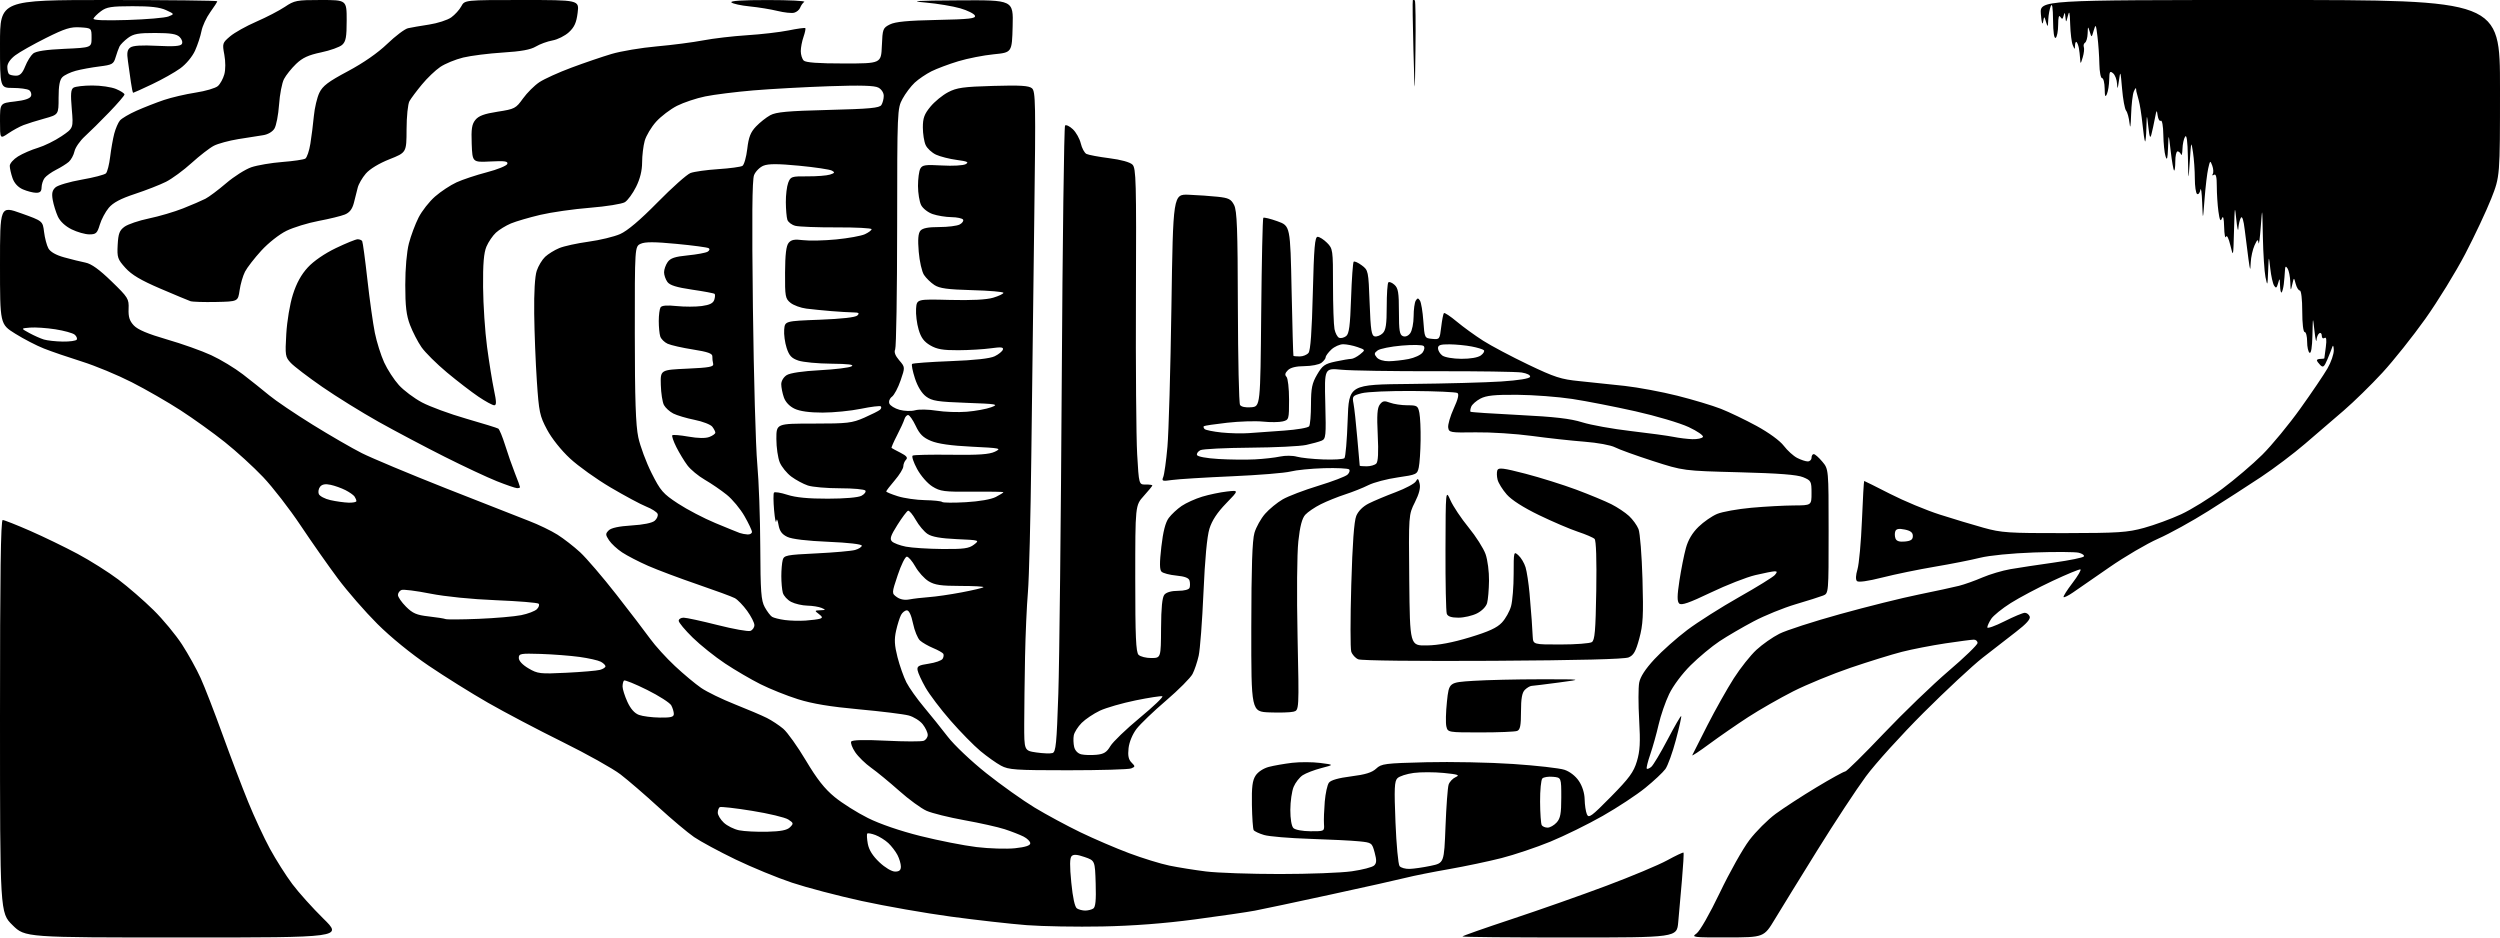 <?xml version="1.0" encoding="UTF-8" standalone="no"?>
<svg 
  version="1.1" 
  xmlns="http://www.w3.org/2000/svg" 
  xmlns:xlink="http://www.w3.org/1999/xlink" 
  xmlns:svg="http://www.w3.org/2000/svg"
  xmlns:rdf="http://www.w3.org/1999/02/22-rdf-syntax-ns#"
  xmlns:cc="http://creativecommons.org/ns#"
  xmlns:dc="http://purl.org/dc/elements/1.1/"
  viewBox="0 0 1024 384"
  width="1024"
  height="384"
>
<style>svg {background-color: white; }</style>"
<path stroke="none" fill="black" fill-rule="evenodd" d="M75.31,384.00C10.27,384.00 10.27,384.00 5.14,378.94C-0.00,373.89 -0.00,373.89 -0.00,293.44C-0.00,235.20 0.31,213.00 1.11,213.00C1.72,213.00 6.78,215.00 12.36,217.44C17.94,219.89 26.69,224.13 31.81,226.87C36.93,229.61 44.42,234.33 48.46,237.37C52.49,240.41 58.97,246.03 62.86,249.87C66.76,253.70 72.02,260.06 74.57,264.00C77.11,267.93 80.54,274.11 82.18,277.74C83.83,281.36 87.87,291.79 91.17,300.92C94.47,310.04 99.19,322.45 101.66,328.50C104.12,334.55 108.13,343.16 110.56,347.64C113.00,352.12 117.13,358.64 119.74,362.12C122.36,365.61 128.07,371.95 132.42,376.23C140.35,384.00 140.35,384.00 75.31,384.00zM642.92,384.00C618.76,384.00 599.00,383.81 599.00,383.58C599.00,383.35 608.11,380.15 619.25,376.46C630.39,372.77 647.83,366.63 658.00,362.81C668.17,359.00 679.37,354.31 682.87,352.39C686.37,350.47 689.38,349.05 689.56,349.23C689.74,349.41 689.45,354.49 688.92,360.53C688.39,366.56 687.71,374.31 687.40,377.75C686.84,384.00 686.84,384.00 642.92,384.00zM707.53,383.97C693.40,384.00 692.69,383.91 694.88,382.37C696.24,381.42 700.23,374.44 704.46,365.62C708.44,357.30 713.88,347.62 716.54,344.11C719.21,340.59 724.06,335.75 727.32,333.34C730.59,330.94 738.10,326.05 744.02,322.49C749.94,318.92 755.24,316.00 755.79,316.00C756.34,316.00 763.43,309.01 771.55,300.46C779.67,291.92 791.65,280.38 798.16,274.82C804.67,269.27 810.00,264.11 810.00,263.36C810.00,262.61 809.32,262.00 808.49,262.00C807.66,262.00 802.39,262.69 796.78,263.53C791.17,264.38 783.18,265.93 779.03,266.99C774.88,268.05 765.41,270.99 757.99,273.51C750.57,276.04 740.00,280.39 734.50,283.17C729.00,285.96 720.70,290.71 716.06,293.72C711.41,296.74 704.27,301.68 700.19,304.69C696.11,307.71 692.94,309.80 693.15,309.34C693.35,308.88 696.16,303.32 699.39,297.00C702.62,290.68 707.47,282.06 710.17,277.84C712.86,273.63 717.04,268.37 719.45,266.16C721.85,263.94 726.07,260.98 728.83,259.59C731.58,258.19 742.76,254.57 753.67,251.55C764.58,248.52 779.08,244.90 785.91,243.52C792.74,242.13 800.16,240.52 802.41,239.95C804.66,239.38 808.98,237.84 812.00,236.53C815.02,235.23 820.20,233.69 823.50,233.12C826.80,232.55 834.79,231.34 841.26,230.43C847.73,229.52 853.26,228.39 853.55,227.92C853.84,227.45 852.90,226.76 851.46,226.40C850.01,226.04 841.78,225.99 833.17,226.29C823.89,226.62 814.85,227.51 811.00,228.47C807.42,229.37 799.11,231.01 792.52,232.12C785.92,233.23 776.26,235.22 771.04,236.54C765.10,238.05 761.20,238.60 760.61,238.01C760.02,237.42 760.10,235.62 760.82,233.20C761.46,231.07 762.28,222.06 762.65,213.17C763.01,204.28 763.43,197.00 763.57,197.00C763.70,197.00 768.47,199.38 774.16,202.28C779.85,205.19 789.00,209.00 794.50,210.76C800.00,212.52 808.10,214.96 812.50,216.18C819.81,218.21 822.66,218.40 845.50,218.37C867.77,218.33 871.34,218.10 878.20,216.22C882.43,215.06 889.27,212.55 893.39,210.65C897.51,208.74 905.07,204.07 910.19,200.26C915.31,196.45 922.71,190.15 926.63,186.26C930.55,182.36 937.57,173.85 942.22,167.34C946.88,160.83 951.88,153.44 953.34,150.91C954.80,148.39 955.96,145.01 955.92,143.41C955.88,141.81 955.62,141.18 955.35,142.00C955.08,142.82 954.16,145.16 953.31,147.19C951.98,150.33 951.54,150.68 950.37,149.52C949.62,148.76 949.00,147.89 949.00,147.57C949.00,147.26 949.67,147.00 950.50,147.00C951.33,147.00 952.02,146.89 952.05,146.75C952.08,146.61 952.35,144.53 952.66,142.12C953.05,139.06 952.88,137.95 952.11,138.43C951.47,138.83 951.00,138.43 951.00,137.50C951.00,136.61 950.55,136.16 950.00,136.50C949.45,136.84 948.92,138.10 948.83,139.31C948.74,140.51 948.37,138.80 948.00,135.50C947.34,129.50 947.34,129.50 947.17,137.31C947.06,142.22 946.63,144.89 946.00,144.50C945.45,144.16 945.00,142.11 945.00,139.94C945.00,137.77 944.55,136.00 944.00,136.00C943.41,136.00 943.00,132.50 943.00,127.50C943.00,122.61 942.58,119.00 942.02,119.00C941.48,119.00 940.71,117.76 940.31,116.25C939.59,113.50 939.59,113.50 938.91,116.50C938.27,119.33 938.23,119.28 938.10,115.50C938.03,113.30 937.53,110.83 937.00,110.00C936.23,108.80 936.00,109.00 935.90,111.00C935.83,112.38 935.62,114.79 935.44,116.37C935.25,117.94 934.85,119.48 934.55,119.78C934.25,120.09 933.96,118.80 933.90,116.92C933.81,113.86 933.73,113.76 933.11,115.99C932.54,118.02 932.24,118.20 931.47,116.99C930.95,116.17 930.24,113.03 929.91,110.00C929.29,104.50 929.29,104.50 929.03,111.00C928.78,117.25 928.74,117.34 927.94,113.50C927.49,111.30 927.01,103.88 926.87,97.00C926.63,84.50 926.63,84.50 926.00,93.00C925.65,97.67 925.25,100.60 925.11,99.50C924.88,97.83 924.61,97.99 923.46,100.50C922.71,102.15 922.00,105.30 921.90,107.50C921.72,111.24 921.66,111.14 920.95,106.00C920.53,102.97 919.85,97.65 919.45,94.18C918.98,90.16 918.40,88.34 917.87,89.18C917.41,89.90 916.95,91.85 916.84,93.50C916.74,95.15 916.36,93.58 916.00,90.00C915.39,83.93 915.33,84.22 915.05,94.50C914.76,105.42 914.75,105.46 913.56,100.50C912.84,97.50 912.12,96.10 911.76,97.00C911.43,97.83 911.09,96.03 911.01,93.00C910.91,89.30 910.61,88.14 910.09,89.46C909.51,90.94 909.17,90.24 908.66,86.57C908.30,83.90 908.00,79.28 908.00,76.30C908.00,72.46 907.66,71.09 906.85,71.60C906.17,72.02 905.96,71.87 906.35,71.25C906.71,70.66 906.61,69.13 906.14,67.84C905.31,65.62 905.23,65.68 904.48,69.00C904.04,70.92 903.37,76.55 902.99,81.50C902.30,90.50 902.30,90.50 902.01,83.00C901.86,78.88 901.53,76.52 901.29,77.76C901.05,79.01 900.44,79.77 899.93,79.46C899.42,79.14 899.00,76.27 899.00,73.08C899.00,69.89 898.66,65.08 898.25,62.39C897.52,57.63 897.49,57.72 896.94,66.00C896.37,74.50 896.37,74.50 896.17,64.50C896.03,57.62 895.67,54.97 895.00,56.00C894.47,56.83 893.99,59.08 893.94,61.00C893.88,62.92 893.62,63.94 893.34,63.25C893.06,62.56 892.42,62.00 891.92,62.00C891.41,62.00 891.00,63.88 891.00,66.17C891.00,68.46 890.77,70.10 890.49,69.82C890.21,69.54 889.59,65.98 889.12,61.91C888.26,54.50 888.26,54.50 888.03,60.50C887.85,65.13 887.62,65.93 887.00,64.00C886.56,62.62 886.15,58.66 886.10,55.19C886.04,51.57 885.60,49.13 885.07,49.46C884.56,49.77 883.97,48.79 883.77,47.27C883.44,44.80 883.32,44.93 882.64,48.50C882.22,50.70 881.59,53.62 881.23,55.00C880.73,56.95 880.45,56.29 879.96,52.00C879.33,46.50 879.33,46.50 879.16,52.42C879.07,55.67 878.83,58.15 878.61,57.92C878.40,57.69 877.92,54.48 877.55,50.79C877.18,47.10 876.49,42.70 876.01,41.02C875.52,39.34 875.10,37.75 875.06,37.48C875.03,37.22 874.97,36.66 874.93,36.25C874.89,35.84 874.47,36.40 874.00,37.50C873.53,38.60 873.03,42.88 872.90,47.00C872.75,51.80 872.52,53.07 872.26,50.51C872.03,48.32 871.40,45.98 870.85,45.32C870.30,44.66 869.56,40.61 869.20,36.31C868.57,28.96 868.50,28.77 867.92,33.00C867.43,36.54 867.27,36.83 867.15,34.37C867.07,32.65 866.33,30.68 865.50,30.00C864.21,28.93 863.99,29.30 863.93,32.63C863.89,34.76 863.47,37.40 863.00,38.50C862.33,40.05 862.12,39.54 862.07,36.25C862.03,33.91 861.55,32.00 861.00,32.00C860.45,32.00 859.96,29.41 859.90,26.25C859.85,23.09 859.50,18.02 859.13,15.00C858.50,9.84 858.40,9.69 857.58,12.50C856.71,15.50 856.71,15.50 855.96,13.00C855.24,10.63 855.19,10.67 855.10,13.69C855.04,15.45 854.57,17.15 854.04,17.47C853.52,17.80 853.29,18.61 853.54,19.28C853.79,19.95 853.58,21.85 853.08,23.50C852.21,26.36 852.16,26.38 852.01,24.00C851.92,22.62 851.69,20.67 851.50,19.66C851.31,18.65 850.89,17.56 850.58,17.24C850.26,16.93 849.97,17.53 849.93,18.58C849.86,20.41 849.82,20.41 849.00,18.50C848.53,17.40 848.06,13.58 847.95,10.00C847.80,4.82 847.61,4.11 847.00,6.50C846.27,9.35 846.23,9.38 846.00,7.00C845.81,5.00 845.67,4.88 845.28,6.40C844.89,7.92 844.62,8.02 843.91,6.90C843.33,5.97 843.03,7.09 843.02,10.19C843.01,12.77 842.55,15.16 842.00,15.50C841.37,15.89 840.97,13.24 840.93,8.31C840.88,3.02 840.58,1.14 840.00,2.50C839.53,3.60 839.06,6.08 838.97,8.00C838.82,11.20 838.74,11.28 838.05,9.00C837.31,6.50 837.31,6.50 836.84,9.00C836.57,10.49 836.20,9.18 835.94,5.75C835.50,-0.00 835.50,-0.00 929.75,-0.00C1024.00,0.00 1024.00,0.00 1024.00,36.13C1024.00,72.25 1024.00,72.25 1020.40,81.38C1018.41,86.39 1013.63,96.58 1009.76,104.00C1005.89,111.42 998.53,123.39 993.42,130.58C988.30,137.77 980.38,147.72 975.81,152.68C971.24,157.64 964.12,164.60 960.00,168.15C955.88,171.69 948.74,177.82 944.14,181.78C939.54,185.74 931.44,191.86 926.14,195.37C920.84,198.89 911.10,205.17 904.50,209.33C897.90,213.48 888.67,218.58 884.00,220.64C879.33,222.70 870.33,227.98 864.00,232.37C857.67,236.75 850.97,241.40 849.09,242.68C847.22,243.97 845.49,244.82 845.25,244.58C845.00,244.34 846.63,241.74 848.87,238.82C851.10,235.89 852.58,233.38 852.15,233.23C851.72,233.08 846.57,235.20 840.71,237.95C834.85,240.69 827.15,244.77 823.62,247.00C820.08,249.23 816.47,252.15 815.60,253.49C814.72,254.83 814.00,256.40 814.00,256.98C814.00,257.55 817.14,256.44 820.98,254.51C824.81,252.58 828.59,251.00 829.37,251.00C830.15,251.00 831.05,251.68 831.37,252.52C831.77,253.56 830.00,255.54 825.79,258.77C822.40,261.37 816.23,266.17 812.07,269.42C807.90,272.68 797.03,282.81 787.90,291.92C778.77,301.04 768.14,312.78 764.28,318.01C760.42,323.24 751.46,336.85 744.38,348.26C737.30,359.66 729.48,372.36 727.00,376.47C722.50,383.94 722.50,383.94 707.53,383.97zM451.50,379.48C441.05,379.69 427.10,379.44 420.50,378.94C413.90,378.43 399.96,376.86 389.51,375.45C379.07,374.04 362.59,371.15 352.89,369.03C343.19,366.91 330.36,363.54 324.38,361.54C318.39,359.55 308.01,355.27 301.29,352.04C294.58,348.80 286.93,344.67 284.29,342.86C281.66,341.05 275.06,335.50 269.64,330.54C264.22,325.57 257.24,319.56 254.14,317.18C251.04,314.80 240.34,308.82 230.37,303.89C220.39,298.96 206.68,291.74 199.89,287.85C193.10,283.97 182.16,277.13 175.58,272.67C168.41,267.82 159.97,260.94 154.55,255.53C149.57,250.56 142.31,242.22 138.41,237.00C134.51,231.78 127.62,221.96 123.10,215.19C118.58,208.42 111.68,199.51 107.76,195.39C103.85,191.27 96.79,184.82 92.07,181.07C87.36,177.31 79.22,171.47 74.00,168.09C68.78,164.70 59.78,159.53 54.00,156.58C48.22,153.63 39.00,149.80 33.50,148.08C28.00,146.35 21.02,143.96 18.00,142.76C14.97,141.57 9.69,138.83 6.25,136.68C0.00,132.78 0.00,132.78 0.00,108.52C0.00,84.26 0.00,84.26 8.75,87.40C17.50,90.53 17.50,90.53 18.05,95.02C18.35,97.48 19.14,100.50 19.82,101.73C20.62,103.17 22.88,104.47 26.27,105.41C29.15,106.21 33.07,107.18 34.99,107.56C37.44,108.05 40.65,110.36 45.66,115.22C52.52,121.87 52.83,122.38 52.67,126.51C52.54,129.82 53.06,131.43 54.82,133.31C56.44,135.03 60.54,136.76 68.32,139.02C74.47,140.79 82.65,143.70 86.50,145.48C90.35,147.25 96.20,150.79 99.50,153.34C102.80,155.89 107.65,159.75 110.27,161.93C112.89,164.11 120.87,169.50 128.00,173.92C135.12,178.34 144.23,183.60 148.23,185.62C152.23,187.63 167.65,194.09 182.50,199.96C197.35,205.83 212.70,211.86 216.60,213.35C220.51,214.84 225.79,217.39 228.35,219.01C230.90,220.62 235.08,223.87 237.63,226.22C240.18,228.58 246.85,236.35 252.44,243.50C258.03,250.65 264.27,258.81 266.31,261.64C268.34,264.46 272.90,269.49 276.45,272.80C279.99,276.12 284.83,280.15 287.19,281.77C289.56,283.40 295.77,286.42 301.00,288.49C306.23,290.56 312.13,293.08 314.12,294.08C316.11,295.08 319.12,297.07 320.81,298.49C322.50,299.92 326.68,305.76 330.08,311.48C334.64,319.13 337.76,323.10 341.89,326.48C344.97,329.01 351.10,332.87 355.50,335.06C360.42,337.52 368.69,340.35 377.00,342.43C384.43,344.29 394.77,346.33 400.00,346.96C405.23,347.59 412.31,347.80 415.75,347.44C420.02,346.98 422.00,346.34 422.00,345.41C422.00,344.66 420.76,343.43 419.25,342.66C417.74,341.90 414.25,340.54 411.50,339.64C408.75,338.75 401.34,337.09 395.03,335.96C388.71,334.82 381.74,333.09 379.53,332.11C377.31,331.13 372.26,327.44 368.30,323.91C364.34,320.39 359.17,316.14 356.82,314.47C354.47,312.81 351.53,309.94 350.29,308.10C349.05,306.26 348.32,304.30 348.66,303.74C349.07,303.07 354.04,302.95 362.97,303.39C370.50,303.77 377.41,303.78 378.33,303.43C379.25,303.08 380.00,301.99 380.00,301.03C380.00,300.06 379.08,298.09 377.95,296.66C376.82,295.22 374.23,293.60 372.20,293.06C370.16,292.51 361.00,291.38 351.83,290.54C340.02,289.46 332.73,288.25 326.83,286.39C322.25,284.95 315.35,282.18 311.50,280.25C307.65,278.32 301.12,274.51 297.00,271.77C292.88,269.03 286.91,264.27 283.75,261.18C280.59,258.09 278.00,254.99 278.00,254.28C278.00,253.58 278.90,253.00 280.01,253.00C281.11,253.00 287.36,254.36 293.89,256.01C300.42,257.67 306.50,258.75 307.38,258.41C308.27,258.06 309.00,257.00 309.00,256.04C309.00,255.08 307.66,252.46 306.03,250.20C304.40,247.95 302.13,245.61 300.99,245.00C299.86,244.39 292.98,241.86 285.71,239.37C278.45,236.88 269.36,233.47 265.52,231.79C261.69,230.11 256.87,227.62 254.82,226.26C252.77,224.91 250.36,222.67 249.45,221.28C247.97,219.03 247.96,218.61 249.33,217.24C250.34,216.23 253.52,215.55 258.68,215.23C263.54,214.94 267.14,214.20 268.18,213.29C269.11,212.48 269.64,211.21 269.36,210.48C269.08,209.75 266.98,208.41 264.70,207.50C262.42,206.59 255.85,203.06 250.10,199.67C244.34,196.28 236.86,190.93 233.47,187.78C229.85,184.42 225.97,179.55 224.07,175.97C221.07,170.35 220.75,168.82 219.90,156.19C219.39,148.66 218.90,136.20 218.81,128.50C218.70,119.76 219.09,113.15 219.85,110.90C220.51,108.92 222.06,106.35 223.29,105.19C224.52,104.04 227.11,102.43 229.05,101.63C230.98,100.82 236.38,99.64 241.03,99.00C245.69,98.37 251.53,96.96 254.00,95.87C256.98,94.56 262.16,90.18 269.32,82.90C275.27,76.85 281.34,71.44 282.82,70.87C284.29,70.31 289.40,69.59 294.17,69.28C298.94,68.97 303.41,68.37 304.10,67.94C304.78,67.52 305.68,64.39 306.08,60.99C306.64,56.16 307.43,54.16 309.65,51.82C311.22,50.17 313.85,48.09 315.50,47.19C317.90,45.88 322.68,45.45 339.29,45.03C356.27,44.60 360.25,44.23 361.02,43.00C361.54,42.17 361.98,40.50 361.98,39.29C361.99,38.01 361.06,36.57 359.79,35.89C358.18,35.03 352.57,34.87 339.54,35.32C329.62,35.66 315.65,36.43 308.50,37.03C301.35,37.64 292.52,38.74 288.87,39.49C285.23,40.23 280.03,41.97 277.31,43.34C274.59,44.72 270.74,47.65 268.75,49.85C266.76,52.06 264.66,55.58 264.07,57.68C263.49,59.78 263.01,63.77 263.01,66.55C263.00,69.92 262.17,73.26 260.53,76.55C259.17,79.27 257.11,82.09 255.95,82.81C254.78,83.53 248.36,84.56 241.67,85.10C234.97,85.63 225.80,86.94 221.28,88.01C216.76,89.08 211.36,90.66 209.29,91.52C207.22,92.39 204.45,94.09 203.13,95.30C201.82,96.51 200.07,99.07 199.25,101.00C198.17,103.56 197.79,108.04 197.87,117.60C197.93,124.81 198.66,135.84 199.50,142.10C200.34,148.37 201.62,156.31 202.34,159.75C203.38,164.65 203.39,166.00 202.43,166.00C201.75,166.00 198.85,164.42 195.98,162.49C193.12,160.56 187.30,156.09 183.06,152.55C178.83,149.02 174.13,144.36 172.63,142.19C171.13,140.03 169.03,135.94 167.95,133.12C166.43,129.12 166.00,125.47 166.00,116.70C166.00,109.93 166.60,103.13 167.49,99.69C168.31,96.54 170.09,91.77 171.45,89.10C172.81,86.42 175.85,82.54 178.21,80.49C180.57,78.43 184.53,75.82 187.00,74.69C189.47,73.55 195.07,71.70 199.42,70.56C203.78,69.43 207.55,67.89 207.80,67.14C208.15,66.04 206.77,65.84 200.87,66.14C193.50,66.50 193.50,66.50 193.21,58.91C192.98,52.80 193.27,50.89 194.72,49.10C196.06,47.45 198.36,46.60 203.83,45.75C210.81,44.67 211.29,44.43 214.21,40.35C215.90,38.00 218.93,34.99 220.95,33.65C222.96,32.32 228.86,29.64 234.06,27.71C239.25,25.77 246.65,23.25 250.50,22.10C254.35,20.96 262.68,19.56 269.00,19.00C275.32,18.44 283.88,17.33 288.00,16.54C292.12,15.74 300.23,14.80 306.00,14.43C311.77,14.07 319.42,13.18 322.99,12.46C326.56,11.73 329.65,11.31 329.85,11.52C330.06,11.73 329.73,13.34 329.12,15.10C328.50,16.86 328.00,19.49 328.00,20.95C328.00,22.41 328.54,24.14 329.20,24.80C330.03,25.63 335.12,26.00 345.66,26.00C360.91,26.00 360.91,26.00 361.21,18.76C361.49,11.84 361.63,11.45 364.50,10.01C366.70,8.90 371.79,8.41 383.69,8.17C397.16,7.89 399.78,7.59 399.33,6.41C399.03,5.63 396.33,4.28 393.34,3.41C390.34,2.54 383.98,1.48 379.19,1.05C372.16,0.43 374.75,0.25 392.78,0.14C415.07,-0.00 415.07,-0.00 414.78,10.75C414.50,21.50 414.50,21.50 407.00,22.24C402.88,22.64 396.36,23.93 392.51,25.09C388.67,26.25 383.72,28.11 381.51,29.21C379.31,30.32 376.22,32.41 374.66,33.86C373.10,35.31 370.85,38.30 369.66,40.50C367.53,44.44 367.50,45.24 367.47,93.00C367.46,119.67 367.10,142.23 366.66,143.13C366.14,144.22 366.68,145.67 368.32,147.58C370.75,150.41 370.75,150.41 368.88,155.84C367.86,158.83 366.26,161.82 365.35,162.49C364.39,163.19 363.94,164.39 364.28,165.29C364.62,166.16 366.50,167.32 368.46,167.86C370.45,168.41 373.28,168.49 374.84,168.05C376.37,167.61 380.30,167.68 383.57,168.21C386.83,168.74 392.43,168.94 396.00,168.65C399.57,168.36 404.07,167.53 406.00,166.81C409.24,165.60 408.50,165.46 395.82,165.00C383.97,164.57 381.76,164.22 379.32,162.41C377.54,161.08 375.86,158.35 374.76,154.98C373.81,152.04 373.28,149.39 373.59,149.07C373.91,148.76 380.99,148.24 389.34,147.92C399.35,147.54 405.51,146.86 407.43,145.92C409.04,145.14 410.54,143.92 410.78,143.20C411.11,142.19 410.04,142.07 405.85,142.66C402.91,143.07 396.90,143.43 392.50,143.45C386.21,143.48 383.76,143.05 381.03,141.46C378.45,139.94 377.23,138.30 376.26,134.96C375.53,132.51 375.07,128.70 375.22,126.50C375.50,122.50 375.50,122.50 389.06,122.85C398.01,123.07 404.05,122.76 406.81,121.94C409.12,121.25 411.00,120.35 411.00,119.94C411.00,119.53 405.24,119.04 398.20,118.85C388.09,118.57 384.85,118.13 382.72,116.74C381.24,115.77 379.32,113.90 378.46,112.59C377.60,111.27 376.63,107.02 376.31,103.12C375.89,98.13 376.09,95.60 376.98,94.52C377.87,93.45 380.13,93.00 384.69,93.00C388.23,93.00 392.01,92.53 393.09,91.95C394.17,91.37 394.79,90.47 394.47,89.95C394.15,89.43 392.00,88.97 389.69,88.94C387.39,88.91 383.94,88.35 382.03,87.69C380.11,87.04 377.99,85.38 377.29,84.00C376.60,82.62 376.02,79.11 376.01,76.18C376.01,73.26 376.43,70.07 376.95,69.10C377.77,67.57 378.97,67.39 385.82,67.78C390.21,68.04 394.55,67.79 395.54,67.24C396.98,66.43 396.27,66.09 391.92,65.51C388.94,65.12 385.10,64.14 383.39,63.35C381.68,62.55 379.76,60.78 379.14,59.40C378.51,58.03 378.00,54.78 378.00,52.18C378.00,48.37 378.60,46.73 381.10,43.70C382.80,41.63 386.06,38.96 388.35,37.77C391.90,35.91 394.57,35.54 406.76,35.19C417.80,34.87 421.40,35.08 422.67,36.14C424.17,37.38 424.26,41.93 423.64,89.00C423.27,117.33 422.73,161.20 422.43,186.50C422.14,211.80 421.51,237.00 421.04,242.50C420.56,248.00 420.04,259.93 419.86,269.00C419.69,278.07 419.53,290.44 419.52,296.49C419.50,307.47 419.50,307.47 424.50,308.21C427.25,308.61 430.22,308.72 431.10,308.45C432.48,308.03 432.81,304.66 433.49,284.23C433.92,271.18 434.55,213.62 434.89,156.33C435.22,99.04 435.84,51.83 436.25,51.41C436.67,51.00 438.10,51.68 439.43,52.93C440.76,54.18 442.23,56.80 442.69,58.75C443.15,60.70 444.20,62.64 445.01,63.05C445.83,63.46 450.04,64.25 454.36,64.80C459.17,65.41 462.86,66.43 463.86,67.43C465.33,68.90 465.47,74.14 465.28,121.28C465.16,150.00 465.39,179.12 465.78,186.00C466.50,198.50 466.50,198.50 469.25,198.46C470.76,198.44 472.00,198.61 472.00,198.84C472.00,199.07 470.43,201.00 468.50,203.13C465.00,207.01 465.00,207.01 465.00,236.93C465.00,260.73 465.28,267.13 466.35,268.21C467.09,268.95 469.46,269.55 471.60,269.53C475.50,269.50 475.50,269.50 475.57,257.32C475.62,248.88 476.04,244.65 476.94,243.57C477.76,242.59 479.86,242.00 482.54,242.00C485.08,242.00 487.00,241.49 487.25,240.75C487.49,240.06 487.48,238.77 487.25,237.87C486.96,236.73 485.34,236.10 481.86,235.76C479.12,235.50 476.38,234.78 475.76,234.16C474.95,233.35 474.93,230.58 475.69,223.94C476.40,217.71 477.36,213.99 478.71,212.17C479.80,210.70 482.18,208.48 484.00,207.24C485.83,206.00 489.61,204.29 492.41,203.44C495.21,202.59 499.75,201.64 502.50,201.33C507.50,200.75 507.50,200.75 502.20,206.20C498.56,209.96 496.43,213.19 495.38,216.58C494.40,219.76 493.54,228.99 492.94,242.74C492.43,254.42 491.55,266.05 490.98,268.59C490.41,271.13 489.28,274.50 488.46,276.07C487.64,277.65 482.77,282.54 477.64,286.94C472.50,291.33 467.04,296.57 465.51,298.57C463.87,300.73 462.54,303.94 462.26,306.43C461.91,309.51 462.23,311.09 463.46,312.32C465.04,313.90 465.03,314.05 463.32,314.75C462.32,315.16 450.70,315.50 437.50,315.50C415.88,315.50 413.15,315.31 410.00,313.61C408.07,312.57 404.29,309.88 401.58,307.63C398.88,305.38 393.37,299.77 389.35,295.16C385.32,290.56 380.71,284.47 379.10,281.64C377.49,278.81 376.02,275.62 375.84,274.53C375.55,272.88 376.27,272.46 380.40,271.85C383.10,271.45 385.66,270.55 386.09,269.86C386.52,269.16 386.64,268.23 386.37,267.78C386.09,267.34 384.22,266.28 382.22,265.45C380.21,264.61 377.79,263.22 376.83,262.35C375.88,261.48 374.59,258.35 373.98,255.39C373.27,251.98 372.35,250.00 371.46,250.00C370.70,250.00 369.62,250.84 369.07,251.87C368.52,252.90 367.60,255.81 367.04,258.32C366.24,261.89 366.37,264.28 367.62,269.20C368.51,272.66 370.14,277.30 371.26,279.50C372.38,281.69 375.59,286.22 378.40,289.57C381.20,292.91 385.62,298.40 388.21,301.77C390.83,305.18 397.83,311.81 403.98,316.70C410.06,321.54 418.97,327.87 423.77,330.78C428.57,333.68 437.02,338.24 442.55,340.91C448.07,343.58 457.06,347.44 462.52,349.48C467.98,351.53 475.39,353.81 478.98,354.55C482.56,355.29 489.31,356.37 493.97,356.95C498.63,357.53 512.23,358.00 524.18,358.00C536.14,358.00 549.42,357.50 553.71,356.88C557.99,356.27 562.10,355.21 562.83,354.52C563.87,353.54 563.92,352.41 563.06,349.21C561.98,345.21 561.86,345.13 556.73,344.61C553.85,344.31 544.75,343.86 536.50,343.59C528.25,343.33 519.83,342.62 517.79,342.02C515.74,341.42 513.82,340.51 513.50,340.01C513.19,339.50 512.87,334.84 512.78,329.66C512.66,322.30 512.99,319.66 514.31,317.65C515.30,316.14 517.55,314.68 519.75,314.11C521.81,313.57 526.09,312.83 529.25,312.45C532.41,312.08 537.59,312.10 540.75,312.50C546.50,313.24 546.50,313.24 541.24,314.60C538.35,315.35 534.91,316.67 533.59,317.53C532.28,318.39 530.60,320.54 529.87,322.30C529.14,324.06 528.53,328.29 528.52,331.70C528.51,335.41 529.01,338.41 529.78,339.17C530.51,339.91 533.49,340.46 536.78,340.48C542.50,340.50 542.50,340.50 542.30,337.50C542.19,335.85 542.34,331.73 542.62,328.35C542.91,324.96 543.67,321.47 544.32,320.60C545.09,319.55 548.25,318.65 553.43,318.00C559.26,317.27 561.98,316.42 563.68,314.83C565.83,312.81 567.22,312.63 584.24,312.21C594.29,311.96 610.29,312.28 619.82,312.93C629.35,313.57 638.78,314.64 640.78,315.30C642.99,316.03 645.33,317.84 646.71,319.90C648.12,321.99 649.03,324.88 649.07,327.40C649.11,329.65 649.52,332.40 649.98,333.50C650.73,335.28 651.79,334.51 659.85,326.33C667.37,318.69 669.14,316.27 670.47,311.83C671.74,307.60 671.93,304.11 671.40,294.87C671.03,288.48 671.04,281.62 671.41,279.63C671.87,277.20 673.91,274.06 677.67,269.99C680.74,266.67 686.79,261.30 691.10,258.04C695.42,254.79 704.98,248.73 712.35,244.56C719.72,240.40 726.32,236.32 727.00,235.50C728.00,234.29 727.98,234.00 726.87,234.01C726.12,234.02 722.58,234.72 719.00,235.56C715.42,236.40 707.20,239.62 700.72,242.72C691.81,246.98 688.67,248.07 687.79,247.19C686.92,246.32 686.94,244.03 687.90,237.77C688.60,233.22 689.78,227.25 690.54,224.50C691.46,221.15 693.17,218.27 695.71,215.79C697.79,213.76 701.23,211.38 703.34,210.50C705.45,209.62 711.75,208.49 717.34,207.98C722.93,207.48 730.76,207.05 734.75,207.03C742.00,207.00 742.00,207.00 742.00,201.95C742.00,197.14 741.83,196.83 738.58,195.47C736.12,194.44 728.71,193.87 712.33,193.44C689.50,192.85 689.50,192.85 677.00,188.82C670.12,186.60 663.15,184.08 661.50,183.22C659.82,182.34 654.31,181.33 649.00,180.92C643.77,180.52 634.10,179.46 627.50,178.56C620.90,177.66 610.55,177.00 604.50,177.09C593.97,177.25 593.49,177.17 593.18,175.12C593.00,173.95 594.03,170.44 595.45,167.32C597.23,163.45 597.70,161.43 596.95,160.97C596.34,160.59 588.15,160.22 578.76,160.15C569.36,160.07 559.90,160.49 557.73,161.07C553.99,162.08 553.82,162.29 554.40,165.32C554.74,167.07 555.44,173.45 555.95,179.50C556.46,185.55 556.91,190.61 556.94,190.75C556.97,190.89 558.26,191.00 559.80,191.00C561.34,191.00 563.11,190.49 563.72,189.88C564.48,189.12 564.68,185.31 564.32,178.13C563.92,169.99 564.12,167.08 565.18,165.69C566.32,164.19 567.04,164.06 569.34,164.94C570.88,165.52 574.07,166.00 576.44,166.00C580.47,166.00 580.79,166.21 581.38,169.13C581.72,170.84 581.95,175.91 581.88,180.38C581.82,184.84 581.48,189.83 581.13,191.45C580.52,194.29 580.20,194.44 572.50,195.55C568.10,196.18 562.70,197.60 560.50,198.71C558.30,199.82 554.02,201.52 551.00,202.50C547.98,203.48 543.48,205.29 541.00,206.53C538.52,207.77 535.66,209.72 534.63,210.85C533.32,212.31 532.47,215.54 531.80,221.71C531.25,226.77 531.11,243.33 531.48,260.72C532.12,290.93 532.12,290.93 529.80,291.51C528.52,291.83 524.11,291.96 519.99,291.80C512.50,291.50 512.50,291.50 512.53,257.00C512.56,232.31 512.93,221.29 513.83,218.24C514.52,215.89 516.48,212.39 518.18,210.45C519.88,208.51 523.13,205.85 525.39,204.54C527.65,203.23 534.23,200.73 540.00,198.97C545.77,197.21 551.15,195.16 551.94,194.41C552.73,193.66 553.03,192.70 552.60,192.27C552.17,191.85 547.52,191.62 542.28,191.77C537.03,191.93 530.89,192.54 528.62,193.13C526.35,193.73 515.50,194.61 504.50,195.09C493.50,195.57 482.52,196.25 480.10,196.60C476.07,197.18 475.76,197.08 476.47,195.37C476.89,194.34 477.67,188.78 478.18,183.00C478.70,177.22 479.43,151.57 479.81,126.00C480.50,79.50 480.50,79.50 487.00,79.77C490.57,79.91 495.87,80.28 498.76,80.59C503.25,81.07 504.24,81.56 505.48,83.97C506.68,86.28 506.96,93.70 507.03,125.69C507.09,147.08 507.48,165.16 507.92,165.86C508.39,166.64 510.19,167.01 512.47,166.82C516.24,166.50 516.24,166.50 516.59,128.11C516.79,106.99 517.17,89.49 517.45,89.22C517.72,88.95 520.32,89.58 523.22,90.62C528.50,92.52 528.50,92.52 529.04,119.01C529.34,133.58 529.68,145.61 529.79,145.75C529.91,145.89 531.07,146.00 532.38,146.00C533.69,146.00 535.30,145.35 535.96,144.55C536.78,143.56 537.34,135.77 537.73,120.05C538.20,101.30 538.57,97.00 539.70,97.00C540.46,97.00 542.20,98.10 543.55,99.45C545.93,101.84 546.00,102.32 546.00,116.83C546.00,125.04 546.28,133.13 546.61,134.81C546.95,136.49 547.81,138.10 548.52,138.37C549.22,138.64 550.50,138.33 551.36,137.68C552.59,136.74 553.01,133.54 553.40,122.14C553.67,114.24 554.15,107.52 554.46,107.21C554.78,106.89 556.26,107.55 557.77,108.67C560.46,110.68 560.51,110.93 561.00,124.09C561.42,135.41 561.75,137.53 563.13,137.79C564.02,137.96 565.49,137.37 566.38,136.48C567.64,135.22 568.00,132.80 568.00,125.60C568.00,120.50 568.30,116.03 568.67,115.66C569.04,115.30 570.16,115.74 571.17,116.65C572.70,118.03 573.00,119.87 573.00,127.69C573.00,135.46 573.28,137.17 574.64,137.69C575.65,138.08 576.81,137.61 577.64,136.47C578.39,135.45 579.01,132.34 579.02,129.56C579.02,126.78 579.42,123.89 579.89,123.14C580.61,122.00 580.89,122.00 581.62,123.14C582.11,123.89 582.73,127.65 583.00,131.50C583.50,138.47 583.51,138.50 586.60,138.80C589.65,139.10 589.72,139.01 590.32,133.92C590.66,131.06 591.16,128.51 591.43,128.24C591.70,127.97 594.08,129.54 596.71,131.74C599.34,133.94 604.19,137.45 607.49,139.55C610.78,141.65 619.07,146.04 625.92,149.32C636.83,154.54 639.43,155.38 646.94,156.11C651.65,156.58 659.98,157.45 665.46,158.06C670.93,158.67 680.64,160.48 687.04,162.09C693.43,163.70 701.46,166.11 704.87,167.45C708.29,168.79 714.88,171.96 719.52,174.48C724.53,177.22 729.05,180.51 730.64,182.60C732.12,184.54 734.58,186.77 736.11,187.56C737.65,188.35 739.60,189.00 740.45,189.00C741.30,189.00 742.00,188.32 742.00,187.50C742.00,186.68 742.41,186.00 742.91,186.00C743.41,186.00 744.99,187.38 746.41,189.08C749.00,192.15 749.00,192.15 749.00,217.60C749.00,243.04 749.00,243.04 746.75,243.94C745.51,244.44 740.45,246.04 735.50,247.50C730.55,248.97 722.81,252.11 718.30,254.50C713.79,256.88 707.49,260.55 704.31,262.66C701.13,264.77 695.81,269.20 692.49,272.50C688.98,275.98 685.29,280.93 683.68,284.29C682.15,287.47 680.21,293.09 679.37,296.79C678.53,300.48 676.99,305.96 675.96,308.96C674.92,311.96 674.28,314.61 674.52,314.85C674.76,315.09 675.59,314.76 676.36,314.11C677.14,313.47 680.14,308.45 683.03,302.95C685.92,297.45 688.43,293.10 688.62,293.29C688.81,293.47 687.83,297.87 686.45,303.06C685.08,308.25 683.13,313.62 682.14,315.00C681.14,316.38 677.44,319.85 673.91,322.71C670.38,325.58 662.55,330.74 656.50,334.18C650.45,337.63 640.77,342.38 635.00,344.75C629.23,347.11 620.23,350.14 615.00,351.47C609.77,352.81 600.10,354.84 593.50,356.00C586.90,357.15 579.02,358.72 576.00,359.49C572.98,360.26 559.02,363.38 545.00,366.42C530.98,369.47 517.02,372.43 514.00,373.00C510.98,373.58 499.95,375.19 489.50,376.58C476.86,378.26 464.14,379.23 451.50,379.48zM444.50,372.97C445.60,372.97 447.08,372.60 447.79,372.15C448.73,371.56 449.00,368.78 448.79,361.92C448.50,352.50 448.50,352.50 444.26,351.04C441.20,349.98 439.73,349.87 438.94,350.66C438.16,351.44 438.12,354.60 438.80,361.49C439.42,367.78 440.24,371.54 441.13,372.10C441.88,372.58 443.40,372.97 444.50,372.97zM366.62,357.00C368.35,357.00 369.00,356.44 369.00,354.95C369.00,353.82 368.37,351.69 367.60,350.20C366.82,348.72 365.13,346.52 363.85,345.32C362.56,344.12 360.20,342.64 358.61,342.04C357.02,341.44 355.51,341.16 355.24,341.43C354.98,341.69 355.08,343.59 355.46,345.65C355.94,348.17 357.48,350.62 360.21,353.19C362.55,355.40 365.25,357.00 366.62,357.00zM577.37,355.90C579.09,355.85 582.98,355.29 586.00,354.65C591.50,353.50 591.50,353.50 592.08,338.50C592.40,330.25 592.97,322.55 593.35,321.39C593.73,320.23 595.04,318.84 596.26,318.30C598.09,317.48 597.22,317.18 591.35,316.60C587.43,316.22 581.90,316.21 579.05,316.59C576.20,316.97 573.20,317.94 572.39,318.75C571.15,319.99 571.03,322.89 571.59,336.86C571.96,346.01 572.71,354.06 573.26,354.75C573.80,355.44 575.65,355.96 577.37,355.90zM314.22,340.68C319.86,340.54 322.38,340.04 323.59,338.84C325.11,337.32 325.06,337.09 322.87,335.66C321.56,334.82 314.90,333.22 308.07,332.12C301.23,331.01 295.26,330.34 294.82,330.61C294.37,330.89 294.00,331.91 294.00,332.88C294.00,333.86 295.12,335.70 296.48,336.98C297.84,338.26 300.65,339.66 302.73,340.09C304.80,340.51 309.97,340.78 314.22,340.68zM633.90,339.00C634.89,339.00 636.55,338.05 637.60,336.90C639.14,335.19 639.50,333.26 639.50,326.65C639.50,318.50 639.50,318.50 636.12,318.18C634.27,318.00 632.30,318.30 631.75,318.85C631.21,319.39 630.79,323.70 630.82,328.41C630.85,333.13 631.16,337.44 631.50,338.00C631.84,338.55 632.92,339.00 633.90,339.00zM449.08,309.16C452.14,308.87 453.30,308.15 454.80,305.62C455.83,303.87 461.27,298.64 466.89,293.99C472.51,289.34 476.65,285.38 476.08,285.19C475.52,285.01 470.58,285.76 465.12,286.88C459.65,288.00 453.08,289.89 450.52,291.09C447.97,292.30 444.61,294.54 443.06,296.09C441.52,297.64 440.06,299.94 439.82,301.20C439.58,302.47 439.66,304.61 439.98,305.96C440.34,307.45 441.50,308.65 442.91,308.98C444.19,309.28 446.97,309.36 449.08,309.16zM606.44,300.00C593.13,300.00 593.03,299.98 592.44,297.60C592.10,296.28 592.21,291.67 592.67,287.35C593.50,279.50 593.50,279.50 603.50,278.87C609.00,278.52 621.38,278.23 631.00,278.23C648.50,278.23 648.50,278.23 638.50,279.56C633.00,280.29 627.97,280.91 627.32,280.94C626.67,280.98 625.44,281.71 624.57,282.57C623.43,283.71 623.00,286.14 623.00,291.46C623.00,297.22 622.66,298.92 621.42,299.39C620.55,299.73 613.81,300.00 606.44,300.00zM270.25,293.92C274.84,293.98 276.00,293.68 276.00,292.43C276.00,291.57 275.53,290.00 274.96,288.93C274.39,287.87 269.93,285.01 265.05,282.58C260.17,280.15 255.91,278.42 255.59,278.75C255.26,279.07 255.00,280.18 255.00,281.22C255.00,282.26 255.89,285.07 256.98,287.47C258.30,290.35 259.90,292.16 261.73,292.83C263.26,293.39 267.09,293.88 270.25,293.92zM232.00,275.56C238.32,275.25 244.51,274.72 245.75,274.38C246.99,274.04 248.00,273.39 248.00,272.92C248.00,272.45 247.14,271.61 246.08,271.04C245.02,270.48 241.09,269.59 237.33,269.07C233.57,268.56 226.45,268.01 221.50,267.85C213.17,267.59 212.50,267.71 212.50,269.50C212.50,270.70 214.02,272.33 216.50,273.78C220.26,275.98 221.20,276.09 232.00,275.56zM611.50,270.67C580.51,270.85 557.60,270.59 556.34,270.05C555.15,269.55 553.86,268.12 553.47,266.89C553.08,265.66 553.08,253.37 553.48,239.58C553.97,222.60 554.63,213.47 555.53,211.31C556.36,209.31 558.27,207.41 560.67,206.21C562.78,205.15 567.76,203.06 571.75,201.56C575.74,200.06 579.41,198.08 579.92,197.18C580.71,195.77 580.94,195.90 581.48,198.07C581.91,199.79 581.29,202.24 579.54,205.73C576.97,210.86 576.97,210.86 577.23,237.68C577.50,264.50 577.50,264.50 584.50,264.37C589.20,264.29 594.95,263.20 602.00,261.06C609.80,258.70 613.19,257.14 615.19,254.99C616.67,253.41 618.35,250.40 618.93,248.30C619.51,246.21 619.99,240.27 619.99,235.10C620.00,225.81 620.03,225.71 621.96,227.47C623.04,228.44 624.35,230.65 624.87,232.37C625.39,234.09 626.12,238.88 626.50,243.00C626.87,247.12 627.27,252.07 627.39,254.00C627.51,255.93 627.70,258.96 627.80,260.75C628.00,264.00 628.00,264.00 639.25,263.98C645.44,263.98 651.17,263.54 652.00,263.02C653.23,262.24 653.56,258.50 653.83,241.91C654.03,229.24 653.78,221.38 653.14,220.74C652.59,220.19 649.52,218.87 646.32,217.81C643.12,216.75 635.96,213.69 630.40,211.00C623.98,207.89 619.17,204.82 617.17,202.54C615.44,200.57 613.75,197.85 613.41,196.48C613.06,195.12 613.03,193.37 613.32,192.60C613.77,191.44 615.79,191.69 624.84,194.04C630.87,195.61 640.24,198.55 645.66,200.57C651.07,202.59 657.52,205.27 660.00,206.52C662.48,207.77 665.74,209.95 667.26,211.36C668.78,212.77 670.52,215.18 671.13,216.71C671.75,218.25 672.48,227.45 672.76,237.17C673.19,252.18 672.99,255.85 671.46,261.51C670.01,266.86 669.14,268.40 667.08,269.27C665.36,269.99 646.79,270.46 611.50,270.67zM329.97,254.19C332.46,254.02 335.13,253.67 335.90,253.41C337.00,253.05 336.89,252.63 335.40,251.50C333.58,250.12 333.61,250.06 336.00,249.96C338.30,249.87 338.34,249.79 336.50,249.00C335.40,248.53 332.79,248.11 330.70,248.07C328.61,248.03 325.63,247.34 324.08,246.54C322.52,245.74 320.98,244.05 320.64,242.79C320.30,241.53 320.03,238.47 320.03,236.00C320.03,233.53 320.28,230.56 320.59,229.40C321.12,227.45 322.06,227.26 334.33,226.67C341.57,226.32 348.73,225.69 350.23,225.27C351.73,224.85 352.98,224.05 352.99,223.50C353.01,222.91 347.41,222.26 339.25,221.92C330.48,221.55 324.40,220.82 322.49,219.91C320.28,218.85 319.34,217.56 318.88,214.99C318.49,212.78 318.15,212.23 317.96,213.50C317.79,214.60 317.39,212.57 317.07,209.00C316.76,205.43 316.73,202.18 317.02,201.78C317.31,201.38 319.78,201.78 322.52,202.67C325.95,203.78 331.12,204.28 339.08,204.26C346.01,204.25 351.55,203.78 352.86,203.07C354.07,202.43 354.79,201.47 354.47,200.95C354.15,200.43 349.48,200.00 344.09,200.00C338.70,200.00 332.77,199.49 330.90,198.86C329.03,198.24 325.99,196.60 324.14,195.23C322.30,193.86 320.16,191.24 319.39,189.40C318.63,187.57 318.00,183.24 318.00,179.78C318.00,173.50 318.00,173.50 333.25,173.50C347.18,173.50 348.97,173.29 354.00,171.09C357.02,169.76 359.92,168.30 360.43,167.85C360.95,167.40 361.11,166.77 360.79,166.45C360.47,166.14 356.81,166.58 352.65,167.44C348.49,168.30 341.42,169.00 336.94,169.00C331.59,169.00 327.66,168.46 325.47,167.42C323.38,166.43 321.74,164.69 321.07,162.77C320.48,161.08 320.00,158.65 320.00,157.37C320.00,156.04 320.96,154.44 322.25,153.64C323.64,152.77 328.80,152.01 335.80,151.64C342.02,151.31 347.87,150.60 348.80,150.05C350.01,149.35 347.61,149.04 340.50,148.97C335.00,148.93 328.93,148.35 327.00,147.69C324.22,146.74 323.24,145.69 322.21,142.53C321.49,140.34 321.04,136.97 321.20,135.03C321.50,131.50 321.50,131.50 335.74,130.96C344.87,130.61 350.42,129.98 351.19,129.21C352.14,128.26 351.76,127.99 349.45,127.96C347.83,127.94 343.80,127.70 340.50,127.43C337.20,127.16 332.61,126.70 330.29,126.41C327.98,126.12 325.05,125.05 323.79,124.03C321.66,122.30 321.50,121.45 321.56,111.67C321.60,104.22 322.03,100.67 323.02,99.48C324.10,98.17 325.43,97.93 328.96,98.37C331.46,98.69 337.55,98.55 342.50,98.07C347.45,97.59 352.74,96.63 354.25,95.94C355.76,95.24 357.00,94.32 357.00,93.88C357.00,93.44 350.59,93.11 342.75,93.14C334.91,93.17 327.28,92.88 325.79,92.50C324.29,92.12 322.81,90.99 322.50,90.00C322.18,89.01 321.90,85.79 321.88,82.85C321.85,79.91 322.29,76.31 322.85,74.85C323.83,72.32 324.22,72.19 330.72,72.23C334.48,72.26 338.63,71.94 339.94,71.52C341.92,70.89 342.06,70.61 340.77,69.89C339.91,69.41 333.87,68.51 327.35,67.88C318.66,67.05 314.76,67.04 312.73,67.86C311.21,68.47 309.47,70.21 308.86,71.73C308.08,73.69 307.95,89.51 308.39,126.00C308.74,154.32 309.54,183.12 310.18,190.00C310.81,196.88 311.37,212.18 311.41,224.00C311.49,242.45 311.75,245.95 313.24,248.69C314.20,250.44 315.55,252.22 316.24,252.65C316.93,253.08 319.29,253.67 321.47,253.96C323.66,254.26 327.48,254.36 329.97,254.19zM196.00,253.48C202.88,253.20 210.74,252.52 213.48,251.97C216.21,251.42 219.11,250.32 219.92,249.51C220.72,248.71 221.04,247.70 220.62,247.28C220.20,246.86 212.35,246.22 203.18,245.85C193.09,245.44 182.43,244.37 176.21,243.14C170.55,242.01 165.26,241.35 164.46,241.65C163.66,241.96 163.00,242.89 163.00,243.71C163.00,244.53 164.49,246.69 166.30,248.50C169.04,251.24 170.63,251.92 175.55,252.48C178.82,252.85 181.95,253.34 182.50,253.57C183.05,253.80 189.12,253.76 196.00,253.48zM597.36,253.00C594.50,253.00 593.03,252.51 592.61,251.42C592.27,250.55 592.03,238.74 592.07,225.17C592.14,200.50 592.14,200.50 594.11,204.93C595.19,207.37 598.53,212.37 601.53,216.04C604.53,219.70 607.66,224.63 608.49,226.98C609.32,229.33 609.96,234.23 609.90,237.88C609.85,241.52 609.50,245.62 609.12,247.00C608.72,248.46 607.00,250.22 604.97,251.25C603.06,252.21 599.64,253.00 597.36,253.00zM372.50,245.52C374.15,245.20 377.75,244.78 380.50,244.58C383.25,244.39 389.28,243.51 393.90,242.63C398.51,241.76 402.53,240.81 402.81,240.52C403.10,240.23 398.87,240.00 393.42,240.00C385.41,239.99 382.89,239.62 380.36,238.08C378.63,237.02 376.19,234.33 374.93,232.08C373.66,229.84 372.09,228.00 371.43,228.00C370.77,228.00 369.10,231.38 367.72,235.52C365.21,243.03 365.21,243.03 367.35,244.57C368.73,245.55 370.58,245.90 372.50,245.52zM386.00,224.87C394.77,224.94 396.90,224.65 398.91,223.10C401.31,221.26 401.30,221.25 391.91,220.83C385.31,220.53 381.73,219.90 379.94,218.71C378.53,217.78 376.35,215.19 375.10,212.96C373.84,210.72 372.42,209.03 371.93,209.20C371.45,209.36 369.49,211.97 367.58,215.00C364.79,219.42 364.35,220.75 365.36,221.77C366.04,222.47 368.61,223.43 371.05,223.91C373.50,224.39 380.23,224.82 386.00,224.87zM780.24,221.81C782.70,221.58 783.50,221.02 783.50,219.54C783.50,218.12 782.58,217.39 780.18,216.90C777.78,216.41 776.70,216.61 776.32,217.61C776.03,218.38 776.06,219.70 776.39,220.56C776.80,221.64 778.00,222.03 780.24,221.81zM306.25,218.92C307.21,218.96 308.00,218.49 308.00,217.87C308.00,217.25 306.62,214.33 304.93,211.38C303.25,208.44 299.99,204.51 297.68,202.66C295.38,200.80 291.34,198.04 288.71,196.52C286.08,195.01 282.87,192.35 281.58,190.63C280.28,188.91 278.25,185.54 277.04,183.15C275.84,180.76 275.09,178.57 275.38,178.29C275.66,178.00 278.64,178.25 281.99,178.84C285.88,179.53 288.98,179.58 290.55,178.98C291.90,178.47 293.00,177.67 293.00,177.22C293.00,176.76 292.44,175.66 291.75,174.78C291.06,173.89 287.80,172.63 284.50,171.97C281.20,171.31 277.28,170.14 275.78,169.38C274.28,168.61 272.56,167.04 271.95,165.90C271.34,164.76 270.76,161.05 270.67,157.66C270.50,151.50 270.50,151.50 281.50,151.00C290.63,150.59 292.43,150.24 292.11,149.00C291.89,148.18 291.75,146.81 291.78,145.96C291.83,144.79 289.90,144.11 283.87,143.16C279.48,142.47 274.80,141.41 273.46,140.80C272.13,140.19 270.77,138.84 270.44,137.80C270.10,136.75 269.83,133.91 269.83,131.49C269.83,129.06 270.16,126.55 270.55,125.91C271.05,125.12 273.15,124.94 277.12,125.36C280.34,125.69 284.99,125.69 287.46,125.35C290.70,124.91 292.12,124.19 292.57,122.79C292.91,121.72 292.97,120.64 292.71,120.38C292.46,120.12 288.31,119.34 283.49,118.64C277.11,117.70 274.36,116.85 273.37,115.49C272.62,114.46 272.00,112.68 272.00,111.53C272.00,110.38 272.66,108.50 273.46,107.36C274.60,105.73 276.44,105.12 281.71,104.60C285.45,104.23 289.11,103.55 289.86,103.09C290.66,102.59 290.81,102.00 290.24,101.65C289.70,101.31 283.78,100.52 277.08,99.89C268.09,99.03 264.25,99.02 262.45,99.84C260.00,100.96 260.00,100.96 260.02,136.73C260.03,163.54 260.39,174.16 261.44,179.11C262.21,182.75 264.66,189.34 266.88,193.76C270.55,201.05 271.54,202.20 277.71,206.25C281.44,208.70 288.32,212.30 293.00,214.24C297.68,216.19 302.18,218.02 303.00,218.31C303.82,218.60 305.29,218.88 306.25,218.92zM142.75,205.89C144.54,205.95 145.99,205.66 145.98,205.25C145.98,204.84 145.64,204.00 145.23,203.39C144.83,202.78 143.15,201.60 141.50,200.76C139.85,199.92 137.11,198.94 135.41,198.58C133.29,198.12 131.95,198.36 131.14,199.33C130.49,200.11 130.24,201.46 130.57,202.33C130.91,203.20 133.05,204.34 135.34,204.85C137.63,205.37 140.96,205.83 142.75,205.89zM395.63,205.70C401.11,205.39 406.01,204.53 407.88,203.56C409.60,202.67 411.00,201.80 411.00,201.61C411.00,201.42 405.26,201.32 398.25,201.39C386.70,201.49 385.16,201.29 381.92,199.28C379.89,198.01 377.18,194.91 375.65,192.10C374.17,189.37 373.35,186.90 373.83,186.61C374.31,186.31 381.40,186.16 389.60,186.27C400.88,186.42 405.23,186.11 407.50,185.02C410.34,183.65 409.83,183.54 398.00,182.96C389.53,182.55 384.15,181.78 381.32,180.59C378.09,179.24 376.68,177.84 375.07,174.42C373.92,171.99 372.53,170.00 371.96,170.00C371.40,170.00 370.71,170.79 370.43,171.75C370.15,172.71 368.79,175.69 367.40,178.36C366.02,181.03 365.02,183.33 365.19,183.48C365.36,183.63 367.01,184.52 368.86,185.46C371.34,186.72 371.93,187.47 371.11,188.29C370.50,188.90 370.00,190.13 370.00,191.02C370.00,191.91 368.43,194.48 366.50,196.73C364.57,198.98 363.00,201.03 363.00,201.29C363.00,201.56 365.14,202.44 367.75,203.26C370.36,204.08 375.38,204.80 378.91,204.86C382.43,204.93 385.58,205.26 385.91,205.61C386.23,205.95 390.61,205.99 395.63,205.70zM211.75,199.94C211.06,199.91 207.35,198.63 203.50,197.10C199.65,195.57 190.02,191.06 182.09,187.07C174.17,183.09 162.02,176.66 155.09,172.79C148.17,168.91 137.78,162.47 132.00,158.47C126.22,154.47 120.43,150.05 119.11,148.64C116.85,146.22 116.75,145.57 117.26,136.79C117.57,131.48 118.73,124.56 119.97,120.65C121.45,115.97 123.39,112.45 126.08,109.53C128.48,106.92 132.94,103.86 137.56,101.63C141.71,99.64 145.73,98.00 146.49,98.00C147.26,98.00 148.09,98.34 148.35,98.75C148.60,99.17 149.56,106.25 150.48,114.50C151.40,122.75 152.78,132.57 153.54,136.33C154.30,140.08 156.02,145.54 157.35,148.45C158.68,151.36 161.39,155.53 163.37,157.72C165.34,159.91 169.61,163.11 172.84,164.83C176.07,166.55 184.22,169.55 190.96,171.49C197.70,173.43 203.61,175.26 204.08,175.55C204.56,175.84 205.81,178.88 206.88,182.29C207.94,185.71 209.75,190.88 210.90,193.79C212.06,196.69 213.00,199.28 213.00,199.54C213.00,199.79 212.44,199.97 211.75,199.94zM514.00,188.16C517.58,187.98 522.22,187.46 524.32,187.00C526.42,186.55 529.50,186.57 531.16,187.05C532.82,187.52 537.70,188.04 542.02,188.19C546.33,188.35 550.23,188.11 550.68,187.66C551.13,187.21 551.73,180.24 552.00,172.17C552.50,157.50 552.50,157.50 578.00,157.26C592.02,157.12 608.64,156.67 614.92,156.26C622.05,155.78 626.48,155.07 626.72,154.35C626.94,153.67 625.52,152.94 623.30,152.58C621.21,152.25 605.33,152.01 588.00,152.05C570.67,152.09 553.34,151.82 549.48,151.44C542.47,150.76 542.47,150.76 542.84,165.23C543.19,178.58 543.07,179.76 541.36,180.49C540.34,180.92 537.48,181.71 535.00,182.25C532.52,182.79 522.17,183.30 512.00,183.37C501.82,183.45 492.69,183.91 491.71,184.38C490.72,184.86 490.08,185.75 490.29,186.37C490.50,187.03 494.14,187.71 499.08,188.00C503.71,188.28 510.43,188.35 514.00,188.16zM693.19,179.89C695.22,179.95 697.17,179.54 697.51,178.98C697.86,178.41 695.28,176.62 691.67,174.93C688.09,173.26 678.35,170.37 669.85,168.46C661.41,166.57 649.77,164.29 644.00,163.41C638.23,162.53 628.10,161.76 621.50,161.71C612.14,161.64 608.81,161.99 606.37,163.27C604.65,164.18 602.95,165.68 602.60,166.61C602.24,167.53 602.12,168.45 602.32,168.65C602.51,168.85 611.45,169.45 622.18,169.98C636.85,170.72 643.27,171.46 648.09,172.98C651.62,174.09 660.58,175.70 668.00,176.56C675.42,177.42 683.30,178.50 685.50,178.95C687.70,179.40 691.16,179.82 693.19,179.89zM511.50,177.41C514.25,177.20 520.77,176.73 526.00,176.37C531.23,176.00 535.83,175.21 536.23,174.60C536.64,174.00 536.98,169.94 536.98,165.59C537.00,158.98 537.41,156.98 539.49,153.42C541.68,149.69 542.61,149.03 547.04,148.08C549.82,147.49 552.70,147.00 553.44,147.00C554.18,147.00 555.80,146.17 557.06,145.16C559.33,143.31 559.33,143.31 556.02,142.16C554.19,141.52 551.56,141.00 550.17,141.00C548.77,141.00 546.59,141.98 545.31,143.17C544.04,144.37 543.00,145.78 543.00,146.31C543.00,146.85 542.21,147.88 541.25,148.61C540.29,149.34 537.17,149.95 534.32,149.97C530.89,149.99 528.59,150.55 527.51,151.64C526.35,152.79 526.18,153.58 526.94,154.34C527.52,154.92 528.00,159.13 528.00,163.68C528.00,171.76 527.94,171.98 525.41,172.61C523.99,172.97 520.34,173.01 517.31,172.69C514.28,172.38 507.68,172.58 502.65,173.15C497.62,173.71 493.31,174.35 493.08,174.58C492.85,174.81 493.00,175.34 493.42,175.75C493.83,176.16 496.94,176.79 500.33,177.15C503.72,177.50 508.75,177.62 511.50,177.41zM568.87,147.96C570.87,147.93 574.50,147.53 576.94,147.06C579.38,146.58 581.97,145.39 582.69,144.40C583.45,143.36 583.64,142.24 583.12,141.72C582.64,141.24 578.59,141.16 574.14,141.55C569.68,141.94 565.26,142.82 564.30,143.52C562.84,144.59 562.78,145.03 563.91,146.39C564.70,147.35 566.71,147.98 568.87,147.96zM598.56,146.97C602.26,146.99 605.37,146.45 606.56,145.58C607.62,144.80 608.18,143.84 607.79,143.45C607.40,143.06 605.15,142.37 602.79,141.92C600.43,141.46 596.36,141.07 593.75,141.04C590.00,141.01 589.00,141.34 589.00,142.64C589.00,143.54 589.79,144.88 590.75,145.61C591.75,146.36 595.11,146.95 598.56,146.97zM25.69,139.91C28.55,139.96 31.13,139.60 31.43,139.11C31.73,138.63 31.35,137.70 30.57,137.06C29.80,136.42 26.24,135.44 22.67,134.88C19.09,134.32 14.44,134.01 12.33,134.18C8.50,134.50 8.50,134.50 11.99,136.40C13.91,137.45 16.61,138.65 17.99,139.07C19.37,139.48 22.84,139.87 25.69,139.91zM88.49,123.69C83.55,123.79 78.83,123.65 78.00,123.36C77.17,123.08 71.63,120.76 65.68,118.22C57.68,114.79 53.95,112.58 51.38,109.74C48.17,106.18 47.93,105.47 48.20,100.30C48.45,95.68 48.93,94.38 51.00,92.87C52.38,91.86 56.88,90.34 61.00,89.48C65.12,88.63 71.42,86.77 75.00,85.35C78.58,83.93 82.68,82.16 84.12,81.42C85.56,80.69 89.39,77.82 92.62,75.06C95.85,72.29 100.51,69.34 102.96,68.50C105.41,67.67 111.11,66.70 115.63,66.35C120.14,66.00 124.38,65.38 125.05,64.97C125.72,64.56 126.66,61.81 127.13,58.86C127.61,55.91 128.25,50.80 128.56,47.50C128.87,44.20 129.88,39.92 130.81,38.00C132.17,35.18 134.43,33.47 142.50,29.17C148.85,25.78 154.73,21.70 158.61,17.97C161.96,14.75 165.79,11.86 167.11,11.56C168.42,11.26 172.32,10.59 175.77,10.06C179.22,9.53 183.29,8.22 184.81,7.14C186.33,6.05 188.19,4.01 188.95,2.58C190.34,0.00 190.34,0.00 213.80,0.00C237.26,0.00 237.26,0.00 236.60,5.25C236.10,9.28 235.27,11.12 233.02,13.20C231.41,14.68 228.38,16.20 226.29,16.57C224.21,16.94 221.14,18.06 219.48,19.06C217.34,20.35 213.43,21.06 205.98,21.52C200.22,21.88 192.90,22.80 189.71,23.57C186.53,24.35 182.31,26.08 180.32,27.43C178.34,28.77 174.95,32.01 172.80,34.63C170.64,37.24 168.35,40.30 167.71,41.44C167.07,42.58 166.54,47.72 166.53,52.98C166.50,62.47 166.50,62.47 159.50,65.24C155.22,66.94 151.46,69.22 149.83,71.12C148.36,72.84 146.87,75.42 146.52,76.87C146.17,78.32 145.46,81.13 144.94,83.13C144.27,85.68 143.17,87.09 141.24,87.87C139.73,88.48 134.91,89.66 130.52,90.49C126.13,91.32 120.19,93.14 117.33,94.54C114.37,95.99 109.92,99.50 107.02,102.67C104.22,105.73 101.22,109.61 100.36,111.27C99.50,112.94 98.50,116.37 98.14,118.90C97.48,123.50 97.48,123.50 88.49,123.69zM36.59,96.00C34.89,96.00 31.63,95.07 29.33,93.94C26.73,92.65 24.62,90.68 23.70,88.69C22.90,86.93 21.95,83.89 21.60,81.92C21.12,79.20 21.40,77.95 22.74,76.74C23.71,75.87 28.52,74.45 33.43,73.59C38.34,72.74 42.83,71.57 43.40,71.00C43.96,70.44 44.74,67.39 45.12,64.24C45.50,61.08 46.26,56.80 46.80,54.72C47.35,52.64 48.39,50.23 49.11,49.37C49.83,48.50 52.91,46.68 55.96,45.33C59.01,43.98 64.04,42.01 67.14,40.96C70.24,39.91 76.09,38.55 80.14,37.93C84.19,37.31 88.28,36.10 89.24,35.25C90.20,34.40 91.39,32.24 91.88,30.45C92.41,28.55 92.41,25.24 91.89,22.43C91.02,17.81 91.10,17.56 94.25,14.89C96.04,13.36 100.88,10.66 105.00,8.87C109.12,7.08 114.38,4.35 116.68,2.81C120.61,0.17 121.50,0.00 131.43,0.00C142.00,0.00 142.00,0.00 142.00,8.35C142.00,15.20 141.67,16.99 140.15,18.37C139.13,19.29 135.24,20.68 131.51,21.46C126.31,22.55 123.91,23.66 121.27,26.19C119.38,28.01 117.15,30.79 116.33,32.37C115.50,33.94 114.59,38.67 114.30,42.87C114.01,47.06 113.15,51.49 112.39,52.70C111.58,54.00 109.67,55.10 107.76,55.38C105.97,55.63 101.39,56.35 97.60,56.98C93.80,57.60 89.30,58.82 87.60,59.70C85.89,60.58 81.80,63.75 78.50,66.74C75.20,69.74 70.47,73.21 68.00,74.46C65.53,75.70 59.80,77.94 55.28,79.43C49.41,81.37 46.34,83.00 44.55,85.12C43.18,86.75 41.52,89.87 40.87,92.05C39.82,95.54 39.33,96.00 36.59,96.00zM14.75,78.96C13.51,78.94 11.10,78.31 9.38,77.57C7.37,76.69 5.87,75.06 5.13,72.96C4.51,71.17 4.00,68.91 4.00,67.93C4.00,66.96 5.53,65.22 7.39,64.07C9.26,62.91 12.93,61.32 15.55,60.54C18.17,59.75 22.50,57.62 25.19,55.80C30.07,52.50 30.07,52.50 29.40,44.64C28.87,38.48 29.02,36.60 30.11,35.91C30.88,35.43 34.33,35.02 37.78,35.02C41.24,35.01 45.62,35.65 47.53,36.45C49.44,37.25 51.00,38.26 50.99,38.70C50.99,39.14 48.16,42.42 44.71,46.00C41.26,49.58 36.79,54.00 34.78,55.83C32.77,57.66 30.85,60.43 30.51,61.98C30.17,63.53 29.12,65.46 28.19,66.28C27.26,67.09 24.93,68.56 23.00,69.53C21.07,70.51 18.95,72.03 18.28,72.90C17.61,73.78 17.05,75.51 17.03,76.75C17.01,78.42 16.42,78.99 14.75,78.96zM3.40,54.63C0.00,56.94 0.00,56.94 0.00,49.60C0.00,42.26 0.00,42.26 6.05,41.57C10.12,41.11 12.30,40.38 12.70,39.34C13.02,38.49 12.66,37.40 11.90,36.91C11.13,36.43 8.14,36.02 5.25,36.02C0.00,36.00 0.00,36.00 0.00,18.00C0.00,0.00 0.00,0.00 44.50,0.00C68.98,0.00 89.00,0.23 89.00,0.51C89.00,0.79 87.70,2.81 86.11,5.00C84.52,7.20 82.91,10.68 82.52,12.75C82.13,14.81 80.94,18.42 79.88,20.77C78.75,23.23 76.21,26.29 73.84,28.00C71.60,29.63 66.42,32.54 62.34,34.48C58.26,36.42 54.76,38.00 54.56,38.00C54.36,38.00 53.95,36.09 53.63,33.75C53.32,31.41 52.77,27.51 52.41,25.08C51.90,21.62 52.11,20.39 53.38,19.46C54.48,18.66 58.01,18.44 64.36,18.77C71.12,19.12 73.93,18.92 74.48,18.03C74.91,17.34 74.52,16.09 73.60,15.17C72.34,13.91 69.99,13.53 63.55,13.51C56.63,13.50 54.67,13.86 52.40,15.55C50.89,16.68 49.33,18.25 48.94,19.05C48.55,19.85 47.83,21.85 47.34,23.50C46.53,26.25 45.98,26.56 40.71,27.22C37.55,27.61 33.19,28.41 31.03,28.99C28.86,29.58 26.39,30.75 25.55,31.60C24.45,32.69 24.00,35.15 24.00,40.04C24.00,46.94 24.00,46.94 18.25,48.54C15.09,49.41 11.22,50.63 9.65,51.23C8.08,51.83 5.27,53.36 3.40,54.63zM579.77,20.60C579.50,40.50 579.50,40.50 578.94,20.50C578.64,9.50 578.53,0.31 578.69,0.08C578.86,-0.15 579.23,-0.10 579.52,0.19C579.81,0.48 579.92,9.66 579.77,20.60zM6.56,31.00C8.20,31.00 9.18,30.01 10.31,27.19C11.14,25.10 12.61,22.74 13.56,21.94C14.75,20.96 18.81,20.34 26.40,20.00C37.50,19.50 37.50,19.50 37.50,15.50C37.50,11.50 37.50,11.50 32.83,11.20C28.93,10.95 26.63,11.67 18.83,15.56C13.70,18.12 8.04,21.31 6.25,22.66C4.25,24.16 3.00,25.98 3.00,27.38C3.00,28.64 3.30,29.97 3.67,30.33C4.03,30.70 5.33,31.00 6.56,31.00zM52.23,8.19C60.08,7.94 67.62,7.30 69.00,6.75C71.50,5.75 71.50,5.75 68.00,4.14C65.49,2.97 61.62,2.52 54.29,2.54C45.59,2.55 43.67,2.86 41.35,4.59C39.85,5.71 38.47,7.08 38.29,7.63C38.07,8.29 42.88,8.48 52.23,8.19zM325.29,5.21C324.26,5.48 321.18,5.15 318.46,4.48C315.73,3.81 310.59,2.97 307.04,2.62C303.49,2.27 300.14,1.54 299.59,0.99C298.94,0.34 303.98,0.01 314.55,0.02C323.32,0.02 330.02,0.36 329.43,0.77C328.84,1.17 328.09,2.23 327.76,3.11C327.44,4.00 326.32,4.94 325.29,5.21z" />

</svg>